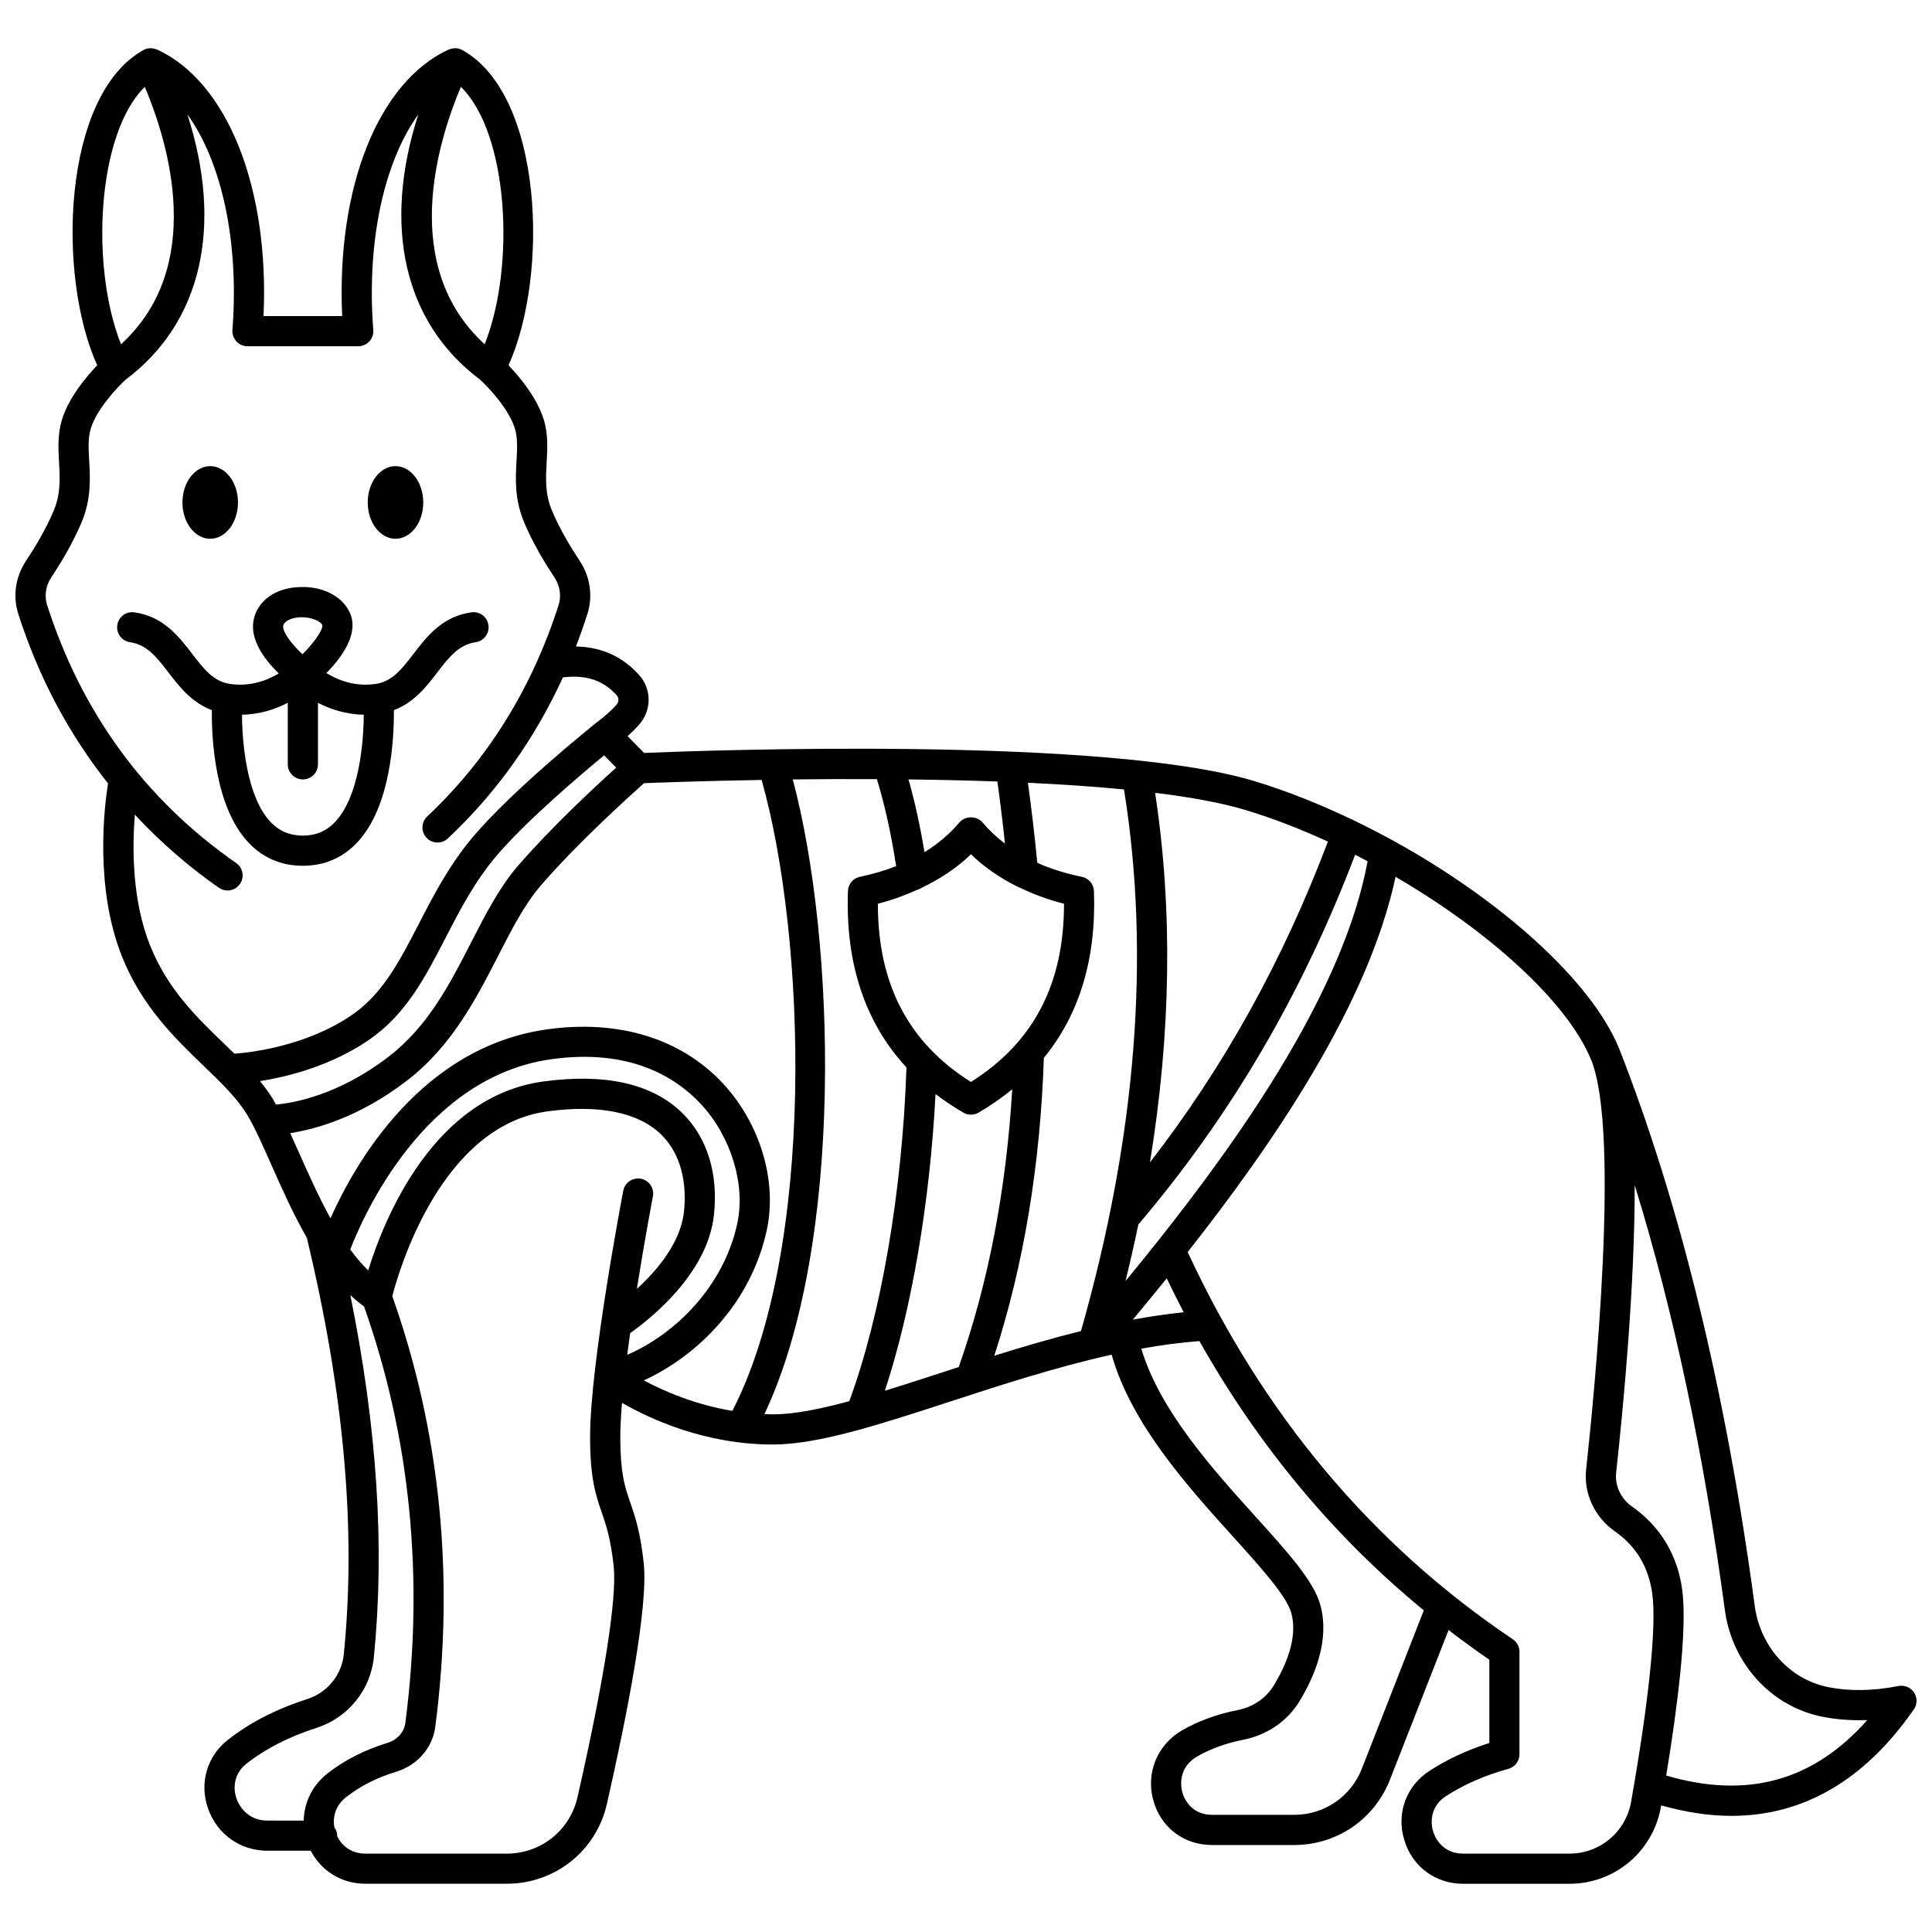 <?xml version="1.0" encoding="UTF-8"?>
<!-- Uploaded to: ICON Repo, www.iconrepo.com, Generator: ICON Repo Mixer Tools -->
<svg width="800px" height="800px" version="1.1" viewBox="144 144 512 512" xmlns="http://www.w3.org/2000/svg">
 <defs>
  <clipPath id="a">
   <path d="m148.09 156h503.81v488h-503.81z"/>
  </clipPath>
 </defs>
 <path d="m199.71 286.78c4.066 0 7.359-4.309 7.359-9.625s-3.293-9.625-7.359-9.625c-4.066 0-7.359 4.309-7.359 9.625-0.004 5.316 3.293 9.625 7.359 9.625z"/>
 <path d="m248.81 286.78c4.066 0 7.359-4.309 7.359-9.625s-3.293-9.625-7.359-9.625-7.359 4.309-7.359 9.625 3.293 9.625 7.359 9.625z"/>
 <path d="m224.24 373.44c5.727 0 10.586-2.09 14.453-6.215 8.926-9.516 9.75-27.629 9.688-35.035 5.305-1.984 8.586-6.176 11.508-9.988 3.039-3.953 5.66-7.367 10.16-8.008 2.188-0.312 3.707-2.336 3.398-4.523-0.312-2.184-2.328-3.715-4.523-3.398-7.731 1.094-11.793 6.391-15.379 11.055-2.981 3.883-5.555 7.234-9.859 7.898-5.664 0.875-10.277-1.062-13.199-2.856 4.023-4.074 8.816-10.504 6.172-16.117-1.953-4.137-6.934-6.871-12.965-6.676-5.609 0.074-10.047 2.609-11.875 6.777-2.664 6.078 2.106 12.301 6.059 16.113-2.926 1.762-7.469 3.617-13.043 2.762-4.305-0.664-6.883-4.016-9.859-7.898-3.582-4.668-7.648-9.961-15.375-11.055-2.195-0.32-4.211 1.211-4.523 3.398s1.211 4.211 3.398 4.523c4.5 0.641 7.121 4.055 10.156 8.008 2.922 3.805 6.203 8 11.508 9.984-0.066 7.406 0.734 25.52 9.652 35.035 3.863 4.125 8.727 6.215 14.449 6.215zm-5.098-63.871c0.586-1.34 2.762-1.969 4.664-1.996h0.137c2.695 0 4.996 1.07 5.473 2.062 0.25 1.117-1.996 4.519-5.258 7.738-3.102-2.867-5.648-6.363-5.016-7.805zm1.121 20.684v16.301c0 2.207 1.793 4 4 4s4-1.793 4-4v-16.301c3.164 1.641 7.269 3.062 12.141 3.156-0.047 8.043-1.418 21.828-7.535 28.348-2.328 2.481-5.148 3.688-8.621 3.688-3.469 0-6.285-1.203-8.609-3.68-6.098-6.496-7.461-20.301-7.504-28.355 4.859-0.094 8.961-1.52 12.129-3.156z"/>
 <g clip-path="url(#a)">
  <path d="m651.25 592.54c-0.891-1.363-2.519-2.051-4.121-1.734-6.723 1.332-13.004 1.426-18.668 0.289-10.164-2.043-17.973-10.684-19.43-21.496-7.621-56.676-19.711-106.38-35.938-147.71 0 0 0-0.004-0.004-0.004-0.008-0.016-0.012-0.035-0.02-0.051-7.41-18.078-31.582-39.496-59.828-55.035-0.195-0.141-0.406-0.234-0.633-0.34-3.238-1.766-6.519-3.449-9.844-5.051-0.133-0.062-0.227-0.176-0.371-0.227-0.047-0.016-0.094-0.008-0.141-0.02-8.449-4.031-17.094-7.496-25.648-10.105-39.672-12.086-146.42-8.164-161.9-7.519l-4.391-4.457c1.207-1.07 2.262-2.121 3.164-3.16 3.246-3.742 3.219-9.328-0.066-12.992-4.453-4.953-9.992-7.465-16.785-7.606 1.082-2.805 2.094-5.656 3.027-8.566 1.523-4.742 0.781-9.898-2.039-14.145-2.207-3.328-5.277-8.336-7.356-13.34-1.852-4.457-1.625-8.488-1.387-12.754 0.207-3.703 0.426-7.531-0.82-11.48-1.832-5.809-6.496-11.316-9.289-14.234 10.77-23.84 9.215-71.664-12.262-83.547-0.031-0.016-0.07-0.012-0.105-0.027-0.039-0.02-0.062-0.059-0.105-0.078-0.508-0.238-1.043-0.363-1.57-0.383-0.051 0-0.094 0.023-0.148 0.023-0.531 0-1.039 0.109-1.523 0.309-0.051 0.02-0.109 0.008-0.16 0.031-18.691 8.617-29.785 36.703-28.203 70.629h-20.852c1.578-33.93-9.512-62.012-28.203-70.633-0.055-0.02-0.109-0.008-0.156-0.027-0.492-0.203-1.008-0.316-1.547-0.312-0.047 0-0.09-0.02-0.133-0.02-0.527 0.02-1.062 0.145-1.57 0.387-0.039 0.02-0.062 0.055-0.105 0.078-0.027 0.02-0.07 0.012-0.102 0.031-21.48 11.883-23.031 59.711-12.262 83.547-2.785 2.914-7.457 8.426-9.285 14.234-1.242 3.945-1.027 7.777-0.824 11.48 0.238 4.266 0.465 8.297-1.387 12.75-2.078 5.004-5.148 10.016-7.356 13.34-2.82 4.246-3.562 9.398-2.039 14.141 5.406 16.852 13.414 31.797 23.762 44.863-0.977 6.109-3.629 27.672 3.769 46.035 5.305 13.148 13.961 21.488 21.602 28.844 4.523 4.356 8.797 8.473 11.457 12.863 2.082 3.434 4.281 8.414 6.617 13.684 2.676 6.039 5.664 12.727 9.246 18.992 9.895 41.27 13.105 77.379 9.793 110.36-0.555 5.516-4.383 10.188-9.758 11.906-8.16 2.609-15.238 6.254-21.039 10.836-5.473 4.324-7.516 11.41-5.207 18.074 2.371 6.832 8.539 11.246 15.715 11.246h11.523c2.777 5.383 8.223 8.754 14.461 8.754h37.48c12.801 0 23.719-8.699 26.551-21.16 5.156-22.68 11.035-52.176 9.75-63.91-0.906-8.262-2.328-12.391-3.582-16.031-1.465-4.25-2.617-7.609-2.617-17.41 0-2.523 0.168-5.57 0.453-8.93 7.606 4.375 22.129 11.039 39.98 11.039 12.055 0 28.23-5.269 46.953-11.375 13.496-4.402 28.129-9.16 42.824-12.43 5.215 18.375 20.113 34.879 32.246 48.312 7.277 8.059 14.152 15.664 15.375 20.184 1.797 6.625-1.578 14.141-4.727 19.281-2.008 3.277-5.481 5.617-9.527 6.418-5.43 1.066-10.363 2.863-14.664 5.34-6.547 3.762-9.645 11.172-7.703 18.434 1.941 7.273 8.082 11.977 15.645 11.977h21.707c11.312 0 21.289-6.805 25.414-17.34l15.52-39.637c3.531 2.707 7.117 5.352 10.809 7.871v22.066c-5.758 1.828-11.059 4.285-15.785 7.328-6.219 4-8.883 11.172-6.797 18.273 2.09 7.113 8.227 11.707 15.629 11.707h28.223c11.934 0 22.105-8.543 24.184-20.316 0.027-0.148 0.051-0.305 0.078-0.457 6.473 1.82 12.691 2.777 18.617 2.777 19.09 0 35.293-9.438 48.355-28.219 0.922-1.336 0.945-3.102 0.051-4.469zm-274.6-209.05c3.734-0.93 7.141-2.211 10.383-3.672 0.414-0.125 0.809-0.277 1.152-0.516 4.969-2.371 9.402-5.293 13.125-8.918 3.426 3.332 7.43 6.098 11.906 8.367 0.25 0.141 0.5 0.266 0.777 0.352 3.68 1.797 7.633 3.301 11.98 4.387 0.023 21.293-8.07 36.789-24.664 47.242-16.594-10.457-24.684-25.953-24.66-47.242zm12.348-13.652c-1.145-6.918-2.555-13.375-4.238-19.285 7.769 0.094 15.699 0.27 23.551 0.551 0.777 5.555 1.438 11.039 2.019 16.465-2.199-1.68-4.203-3.539-5.957-5.617-1.52-1.801-4.59-1.801-6.109 0-2.602 3.07-5.711 5.688-9.266 7.887zm31.633 54.512c9.457-11.539 13.926-26.32 13.277-44.215-0.066-1.848-1.391-3.406-3.203-3.773-4.301-0.871-8.242-2.113-11.816-3.711-0.652-6.934-1.492-14.035-2.481-21.211 8.848 0.414 17.453 0.992 25.465 1.77 7.07 43.949 3.238 92.207-11.406 143.53-7.797 1.941-15.484 4.195-22.969 6.543 7.766-23.938 12.188-50.43 13.133-78.934zm23.578 69.371c2.856-3.43 5.875-7.098 8.984-10.953 1.461 3.039 2.953 6.039 4.504 8.992-4.484 0.473-8.984 1.121-13.488 1.961zm6.969-21.234c-0.047 0.047-0.078 0.105-0.125 0.156-3.016 3.801-5.949 7.418-8.789 10.867 1.238-5.031 2.379-10.031 3.41-15.004 24.602-28.969 43.406-61.105 57.453-97.996 1.113 0.562 2.203 1.16 3.301 1.742-6.199 33.656-32.449 71.492-55.25 100.23zm44.734-105.46c-11.957 31.566-27.445 59.566-47.164 85.02 5.613-34.371 6.066-67.145 1.367-97.941 9.48 1.164 17.789 2.672 24.16 4.613 7.164 2.18 14.453 5.016 21.637 8.309zm-279.61 68.207c-1-1.652-2.176-3.203-3.418-4.727 7.426-1.168 18.664-3.984 28.758-10.836 9.895-6.723 15.031-16.66 20.469-27.188 3.762-7.289 7.656-14.82 13.359-21.562 7.926-9.355 22.523-21.715 28.625-26.746l3.207 3.254c-5.523 4.973-17.102 15.699-25.98 25.957-4.981 5.758-8.617 12.852-12.465 20.359-5.586 10.902-11.359 22.18-21.82 30.25-13.207 10.188-25.176 12.309-29.902 12.723-0.281-0.5-0.559-1.031-0.832-1.484zm56.141-200c-22.492-20.582-12.617-53.258-6.305-68.219 12.633 12.324 14.523 47.551 6.305 68.219zm-90.066-68.215c6.309 14.957 16.188 47.633-6.305 68.219-8.219-20.672-6.328-55.895 6.305-68.219zm1.441 227.65c-4.848-12.016-4.785-26.055-4.086-34.781 6.644 7.117 14.023 13.637 22.289 19.387 0.695 0.484 1.492 0.715 2.277 0.715 1.262 0 2.508-0.598 3.285-1.715 1.258-1.816 0.816-4.305-1-5.566-24.062-16.742-40.918-39.75-50.102-68.383-0.766-2.383-0.355-5.102 1.086-7.277 2.402-3.613 5.754-9.102 8.082-14.695 2.555-6.144 2.25-11.523 1.988-16.27-0.184-3.258-0.34-6.078 0.465-8.633 1.633-5.184 7.188-11.027 9.195-12.844 20.211-15.133 25.902-40.711 16.363-70.285 9.043 12.516 13.754 33.609 11.934 57.133-0.082 1.113 0.297 2.207 1.051 3.023 0.754 0.82 1.82 1.285 2.934 1.285h29.359c1.117 0 2.176-0.465 2.934-1.285 0.754-0.816 1.141-1.914 1.051-3.023-1.82-23.527 2.891-44.617 11.934-57.133-9.543 29.578-3.852 55.152 16.371 70.293 2.004 1.809 7.551 7.629 9.188 12.84 0.805 2.555 0.648 5.371 0.465 8.633-0.266 4.746-0.566 10.121 1.988 16.27 2.324 5.594 5.672 11.078 8.082 14.695 1.445 2.176 1.852 4.898 1.086 7.277-7.106 22.16-18.824 41.012-34.828 56.039-1.605 1.512-1.688 4.043-0.176 5.652 1.512 1.613 4.047 1.688 5.652 0.176 12.809-12.023 23.016-26.336 30.496-42.695 6.215-0.719 10.688 0.785 14.277 4.781 0.578 0.645 0.57 1.727-0.02 2.406-1.297 1.492-3.129 3.129-5.457 4.887-0.016 0.012-0.02 0.027-0.035 0.039s-0.039 0.016-0.055 0.027c-0.887 0.711-21.879 17.535-32.523 30.105-6.289 7.434-10.395 15.379-14.363 23.059-5.172 10.016-9.641 18.664-17.855 24.246-11.984 8.141-26.324 9.84-31.031 10.188-0.848-0.828-1.691-1.656-2.562-2.492-7.41-7.137-15.074-14.516-19.738-26.078zm37.09 49.625c6.812-1.055 18.422-4.262 31.012-13.973 11.875-9.16 18.344-21.793 24.055-32.934 3.617-7.07 7.043-13.742 11.391-18.773 9.828-11.359 23.516-23.688 27.32-27.062 3.859-0.156 15.547-0.59 31.148-0.859 11.828 41.707 14.43 124.16-7.75 167.21-9.887-1.652-18.113-5.215-23.457-8.078 13.996-6.43 28.379-20.246 32.602-39.961 2.773-12.949-1.801-28.156-11.648-38.742-11.074-11.898-27.625-16.992-46.605-14.328-33.332 4.676-50.844 35.395-57.391 50.062-3.098-5.606-5.785-11.598-8.191-17.039-0.848-1.902-1.664-3.734-2.484-5.523zm103.88-5.356c-7.93-7.754-20.289-10.551-36.727-8.344-29.184 3.93-42.223 36.309-46.488 50.082-1.684-1.641-3.262-3.508-4.754-5.539 3.406-8.828 19.562-45.707 53.254-50.43 20.906-2.93 33.102 4.832 39.645 11.859 8 8.598 11.891 21.305 9.68 31.617-3.598 16.797-16.535 29.422-29.176 34.859 0.242-1.902 0.508-3.828 0.781-5.754 5.019-3.531 20.434-15.551 22.18-31.164 1.238-11.031-1.742-20.684-8.395-27.188zm-118.12 181.67c-0.938-2.699-0.746-6.527 2.606-9.172 5.051-3.988 11.281-7.176 18.52-9.496 8.41-2.691 14.406-10.039 15.277-18.727 2.934-29.25 0.879-60.812-6.227-95.988 1.168 1.074 2.367 2.102 3.637 3.004 12.27 34.699 15.949 71.836 10.938 110.41-0.312 2.402-2.164 4.457-4.719 5.238-6.082 1.855-11.453 4.598-15.965 8.148-3.977 3.129-6.148 7.676-6.246 12.457l-9.66-0.008c-4.516 0-7.176-3.035-8.16-5.867zm90.371-0.312c-2 8.797-9.711 14.938-18.754 14.938h-37.48c-3.859 0-6.297-2.25-7.465-4.637 0-0.039 0.023-0.074 0.023-0.121 0-0.844-0.32-1.582-0.77-2.227-0.438-2.551 0.172-5.652 3.086-7.945 3.781-2.981 8.152-5.199 13.355-6.785 5.551-1.695 9.598-6.348 10.312-11.855 5.184-39.855 1.328-78.254-11.387-114.17 1.73-6.711 12.871-45.172 41.172-48.98 13.691-1.84 24.074 0.281 30.066 6.137 6.543 6.398 6.594 15.633 6.043 20.57-0.914 8.184-7.172 15.516-12.469 20.355 2.113-13.289 4.211-24.297 4.254-24.52 0.414-2.168-1.008-4.262-3.176-4.68-2.168-0.402-4.262 1.008-4.68 3.176-0.355 1.875-8.789 46.172-8.789 65.156 0 11.137 1.484 15.445 3.055 20.008 1.172 3.406 2.383 6.926 3.191 14.305 0.914 8.301-2.492 30.059-9.59 61.273zm49.543-101.55c21.191-44.789 18.941-125.45 7.508-168.19 6.961-0.078 14.5-0.117 22.297-0.078 2.098 6.879 3.805 14.605 5.098 23.066-2.969 1.156-6.141 2.109-9.566 2.809-1.812 0.367-3.133 1.926-3.203 3.773-0.699 19.242 4.531 34.883 15.508 46.762-1.105 32.844-6.723 65.59-15.156 88.438-7.812 2.125-14.684 3.492-20.254 3.492-0.754 0.004-1.484-0.043-2.231-0.074zm46.711-10.906c-5.16 1.684-10.094 3.277-14.797 4.731 7.086-21.508 11.93-49.832 13.43-78.641 2.293 1.754 4.75 3.398 7.379 4.93 0.625 0.359 1.32 0.543 2.012 0.543s1.391-0.18 2.012-0.543c3.238-1.883 6.188-3.961 8.918-6.188-1.578 26.656-6.336 51.367-14.176 73.617-1.598 0.52-3.211 1.043-4.777 1.551zm111.62 104.86c-2.914 7.449-9.973 12.258-17.969 12.258h-21.707c-4.648 0-7.137-3.121-7.918-6.043-0.801-3-0.18-7.059 3.965-9.441 3.539-2.035 7.648-3.523 12.219-4.422 6.234-1.227 11.633-4.906 14.805-10.09 3.965-6.477 8.16-16.164 5.621-25.543-1.723-6.367-8.531-13.91-17.16-23.457-11.426-12.656-25.43-28.176-30.309-44.551 5.164-0.941 10.305-1.605 15.391-2.016 15.758 27.93 35.664 51.812 59.473 71.375zm55.039 22.531h-28.223c-4.574 0-7.109-3.082-7.957-5.965-0.844-2.875-0.383-6.828 3.449-9.293 4.84-3.109 10.395-5.539 16.508-7.207 1.738-0.477 2.945-2.055 2.945-3.859v-27.172c0-1.332-0.664-2.578-1.766-3.32-37.23-25-66.195-59.527-86.16-102.61 22.426-28.457 47.859-65.449 55.086-99.438 24.68 14.375 45.512 33.078 51.832 48.496 0.004 0.012 0.008 0.027 0.016 0.039 7.699 18.887 0.922 87.816-1.34 108.5-0.695 6.363 2.234 12.664 7.644 16.441 5.644 3.949 8.98 9.551 9.902 16.656 1.117 8.574-0.887 28.105-5.633 55.008-1.398 7.953-8.258 13.719-16.305 13.719zm25.609-20.688c2.973-18.055 5.609-38.715 4.262-49.062-1.527-11.742-8.055-18.539-13.254-22.18-3.016-2.106-4.652-5.562-4.273-9.016 1.879-17.18 4.973-49.645 4.914-76.238 10.289 33.344 18.305 71.055 23.895 112.62 1.91 14.195 12.266 25.559 25.777 28.273 3.793 0.758 7.793 1.059 11.965 0.898-14.324 16.184-31.855 20.988-53.285 14.699z"/>
 </g>
</svg>